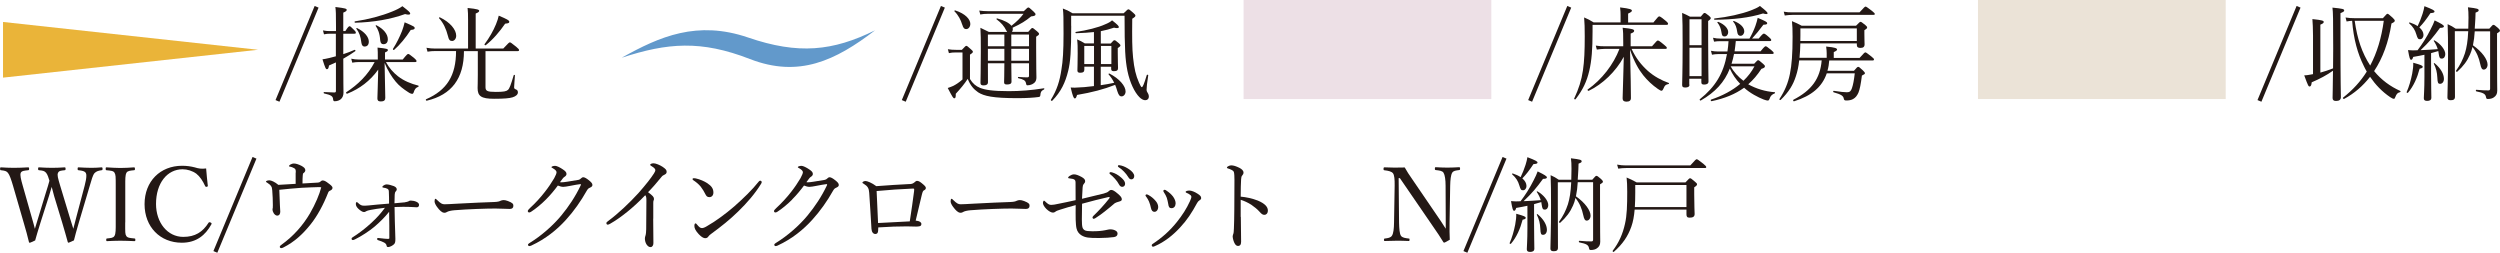 <?xml version="1.0" encoding="UTF-8"?>
<svg xmlns="http://www.w3.org/2000/svg" viewBox="0 0 364.21 36.82">
  <defs>
    <style>
      .cls-1 {
        isolation: isolate;
      }

      .cls-2 {
        fill: #231815;
      }

      .cls-3 {
        fill: #ebe3d7;
      }

      .cls-4 {
        fill: #eab439;
      }

      .cls-5 {
        fill: #6299cb;
      }

      .cls-6 {
        fill: #ede0e6;
      }

      .cls-7 {
        mix-blend-mode: multiply;
      }
    </style>
  </defs>
  <g class="cls-1">
    <g id="_レイヤー_2" data-name="レイヤー 2">
      <g id="_ヘッダー" data-name="ヘッダー">
        <g>
          <path class="cls-2" d="M40.14,14.58L45.84.87l.57.24-5.7,13.71-.57-.24Z"/>
          <path class="cls-2" d="M48.95,4.91h-.88c-.29,0-.51.02-.87.09l-.15-.57c.41.08.65.1,1,.1h.9v-.65c0-1.96-.02-2.28-.09-2.86,1.48.18,1.65.25,1.65.42,0,.13-.09.23-.5.4v2.69h.3c.4-.63.52-.71.63-.71.09,0,.18.08.66.56.18.17.24.28.24.38,0,.1-.04.15-.2.15h-1.63v2.98c.6-.19,1.17-.42,1.65-.63.07-.03.18.13.1.19-.57.41-1.16.77-1.75,1.1,0,3.78.03,4.33.03,4.93,0,.45-.15.75-.38.96-.21.19-.54.31-.92.31-.12,0-.2-.1-.21-.27-.03-.45-.24-.63-1.32-.87-.08-.02-.08-.2,0-.2.78.04,1.18.06,1.47.06.2,0,.26-.04.26-.24v-4.14c-.33.15-.66.3-1.01.45-.06.4-.13.54-.3.54-.15,0-.23-.09-.65-1.44.25-.03.61-.1,1.03-.2.3-.07.6-.15.92-.24v-3.31ZM56.23,9.05c.46.85,1.04,1.5,1.76,2.07.87.67,1.9,1.09,2.95,1.35.08.02.06.15-.01.18-.36.12-.53.36-.68.85-.04.09-.1.17-.18.17-.11,0-.31-.04-.58-.23-.69-.44-1.35-.94-1.84-1.54-.57-.69-1.15-1.59-1.62-2.73.06,2.59.1,4.68.1,5.1,0,.33-.19.51-.64.51-.39,0-.51-.15-.51-.44,0-.31.08-2.13.12-4.2-1.18,1.65-2.7,2.79-4.51,3.51-.11.04-.24-.15-.15-.21,1.7-1.11,3.17-2.52,4.14-4.4h-2.36c-.31,0-.54.03-.9.09l-.15-.58c.42.09.69.12,1.05.12h2.82v-.18c0-.79,0-1.08-.04-1.56,1.36.14,1.51.21,1.51.36,0,.12-.09.21-.42.35v1.03h2.58c.59-.73.71-.81.79-.81.11,0,.23.07.86.58.29.25.36.36.36.45,0,.1-.04.15-.19.15h-4.25ZM51.72,3.11c1.95-.29,3.85-.79,5.44-1.44.6-.24,1.11-.5,1.46-.77.93.71,1.14.92,1.14,1.06,0,.09-.04.17-.26.17-.1,0-.27-.02-.49-.08-2.12.77-4.68,1.2-7.28,1.26-.09,0-.1-.2-.01-.21ZM52.65,6.23c-.12-.93-.29-1.47-.74-2.05-.03-.04.05-.12.11-.09,1.08.53,1.71,1.29,1.71,1.97,0,.45-.21.72-.63.72-.25,0-.39-.18-.45-.54ZM55.39,5.9c-.06-1.03-.33-1.66-.66-2.13-.03-.04.04-.12.11-.09,1.06.54,1.66,1.31,1.66,2.04,0,.44-.21.72-.64.72-.29,0-.43-.19-.46-.54ZM57.24,7.13c.54-.84.97-1.72,1.33-2.62.15-.41.29-.84.38-1.26,1.39.6,1.46.65,1.46.84,0,.15-.09.23-.57.27-.71,1.11-1.62,2.22-2.43,2.91-.07.06-.21-.06-.16-.14Z"/>
          <path class="cls-2" d="M67.59,7.44c0,3.99-1.8,6.38-5.42,7.23-.1.03-.19-.17-.1-.21,3.04-1.32,4.37-3.46,4.37-7.02h-3.11c-.36,0-.63.02-1.05.09l-.15-.57c.47.08.78.11,1.18.11h4.88V2.93c0-.77-.01-1.25-.07-1.77,1.51.15,1.69.27,1.69.42,0,.12-.12.24-.51.39v5.1h4.02c.76-.83.87-.9.96-.9.11,0,.21.08.93.65.33.27.41.39.41.48s-.06.15-.21.15h-4.68v5.23c0,.56.22.71,1.5.71,1.15,0,1.53-.08,1.77-.29.23-.21.42-.72.84-2.14.02-.08.18-.06.18.01-.03.56-.12,1.44-.12,1.74,0,.19.06.24.31.34.17.06.24.23.24.41,0,.31-.29.57-.78.72-.46.14-1.23.21-2.69.21-1.89,0-2.4-.39-2.4-1.57,0-.24.03-.68.03-1.92v-3.45h-2.03ZM65.26,5.25c-.27-1.06-.67-1.91-1.3-2.6-.04-.06.06-.15.13-.12,1.5.72,2.37,1.8,2.37,2.67,0,.44-.27.77-.6.77s-.48-.17-.6-.72ZM70.59,6.44c.69-.92,1.29-1.98,1.66-2.89.2-.48.33-.9.41-1.27,1.23.52,1.53.69,1.53.87s-.03.24-.6.3c-.78,1.14-1.77,2.31-2.82,3.13-.07.06-.24-.06-.18-.14Z"/>
          <path class="cls-2" d="M131.38,14.58l5.7-13.71.57.24-5.7,13.71-.57-.24Z"/>
          <path class="cls-2" d="M141.31,11.51c.39.66.88,1.05,1.46,1.29.74.29,1.83.48,4.21.48,1.63,0,3.29-.13,5.1-.42.08-.02.08.13.02.17-.41.21-.5.34-.54.85-.01.15-.08.23-.23.25-.71.1-1.77.17-3.1.17-3.57,0-4.87-.3-5.73-.85-.64-.44-1.12-.98-1.52-1.96-.49.76-1.06,1.44-1.74,2.17.01.5-.04.66-.21.66-.15,0-.22-.08-.96-1.5.34-.1.6-.23.81-.31.38-.2.75-.42,1.34-.93v-3.94h-.96c-.39,0-.69.02-1.02.1l-.15-.57c.41.07.75.09,1.17.09h.87c.48-.52.56-.58.65-.58.1,0,.18.06.67.5.22.18.28.27.28.36,0,.1-.04.17-.42.42v3.57ZM140.17,3.57c-.18-.63-.55-1.36-1.12-1.92-.06-.04.04-.17.12-.13,1.48.48,2.19,1.3,2.19,1.96,0,.4-.24.76-.61.76-.27,0-.42-.15-.57-.67ZM146.73,4.65s-.08-.1-.11-.17c-.36-.71-.75-1.15-1.44-1.67-.05-.03.03-.15.09-.13,1.02.28,1.75.66,2.08,1.08.79-.63,1.28-1.11,1.76-1.75h-5.16c-.45,0-.77.03-1.14.1l-.15-.57c.43.06.79.09,1.27.09h5.22c.49-.49.57-.54.67-.54.09,0,.18.05.74.58.24.23.3.32.3.41,0,.19-.18.27-.64.31-.84.69-1.44,1.06-2.7,1.65.01.08.03.14.03.21,0,.15-.04.29-.12.39h2.37c.42-.5.51-.56.6-.56s.18.06.68.48c.22.2.29.27.29.38,0,.12-.09.21-.42.41v1.6c0,2.91.04,3.95.04,4.32,0,.56-.24.81-.63,1.01-.21.1-.46.15-.67.15-.13,0-.17-.03-.23-.35-.09-.34-.31-.51-1.11-.69-.07-.02-.07-.18,0-.18.58.04.92.06,1.3.06.18,0,.26-.06.26-.22v-1.83h-2.58c.01,1.26.03,2.28.03,2.67,0,.3-.2.42-.66.42-.31,0-.42-.09-.42-.33,0-.23.04-1.08.04-2.67v-.09h-2.4c0,1.53.01,2.22.01,2.77,0,.3-.21.45-.64.45-.33,0-.45-.11-.45-.36,0-.65.05-1.67.05-4.54,0-1.74,0-2.61-.06-3.49.51.24.73.35,1.23.6h2.67ZM143.92,5.03v1.71h2.4v-1.71h-2.4ZM146.32,7.11h-2.4v1.74h2.4v-1.74ZM147.33,6.74h2.58v-1.71h-2.58v1.71ZM149.91,8.85v-1.74h-2.58v1.74h2.58Z"/>
          <path class="cls-2" d="M156.06,3.77c0,3.65-.12,5.27-.44,6.55-.42,1.71-1.04,3.03-2.32,4.35-.08.08-.26-.04-.2-.14.87-1.42,1.29-2.71,1.54-4.45.2-1.15.3-2.65.3-5.17,0-2.31-.01-2.91-.1-3.67.57.21.84.34,1.41.69h7.45c.51-.51.6-.57.69-.57.1,0,.21.06.72.52.24.21.3.3.3.39,0,.13-.06.21-.46.46-.03,2.74-.02,4.32.12,5.65.17,1.6.39,2.59.87,3.67.18.4.31.65.4.65.13,0,.31-.38.73-1.77.03-.09.23-.04.21.04-.18,1.12-.24,1.81-.24,2.1,0,.18.04.28.25.63.04.09.08.21.08.38,0,.31-.2.52-.54.52-.25,0-.57-.17-.85-.46-.68-.69-1.37-2.07-1.73-3.81-.33-1.69-.41-3.13-.42-8.04h-7.78v1.47ZM159.39,9.71h-1.42v.44c0,.31-.17.45-.62.45-.29,0-.39-.13-.39-.33,0-.39.04-1.01.04-2.46,0-.92,0-1.41-.08-2.07.48.21.68.31,1.12.58h1.33v-1.65c-.75.08-1.59.14-2.61.17-.09,0-.12-.18-.03-.19,1.54-.21,3.31-.66,4.23-1.09.46-.18.84-.39,1.05-.6.83.65.99.84.99.99s-.27.2-.71.08c-.62.21-1.23.38-1.92.51v1.8h1.44c.38-.44.45-.48.54-.48.11,0,.2.04.63.42.19.17.25.25.25.34,0,.1-.08.18-.39.38v.69c0,1.21.04,1.94.04,2.23,0,.31-.16.45-.6.45-.29,0-.4-.09-.4-.36v-.29h-1.52v2.69c.66-.09,1.3-.21,1.96-.35-.22-.46-.48-.85-.82-1.23-.04-.06.06-.15.12-.12,1.49.77,2.36,1.83,2.36,2.62,0,.39-.27.71-.58.71s-.45-.23-.63-.78c-.09-.33-.2-.63-.31-.9-1.68.66-3.38,1.1-5.55,1.47-.12.42-.2.51-.33.51-.16,0-.3-.31-.6-1.59.27.02.42.02.6.02.92-.03,1.85-.1,2.79-.23v-2.82ZM157.96,6.69v2.64h1.42v-2.64h-1.42ZM161.91,6.69h-1.52v2.64h1.52v-2.64Z"/>
          <path class="cls-2" d="M222.63,14.58l5.7-13.71.57.24-5.7,13.71-.57-.24Z"/>
          <path class="cls-2" d="M240.9,3.24c.64-.79.72-.85.82-.85s.21.03.93.63c.32.26.36.36.36.45s-.06.15-.21.15h-10.79v.99c0,2.55-.13,4.23-.48,5.71-.36,1.53-.92,2.75-2,4.14-.06.07-.24-.03-.2-.1.66-1.41,1.07-2.67,1.28-4.12.2-1.36.26-2.85.26-4.93,0-1.32-.02-1.88-.09-2.77.57.24.83.38,1.38.72h3.93v-1.06c0-.34-.01-.61-.07-1.12,1.53.18,1.72.31,1.72.48,0,.12-.15.24-.55.42v1.29h3.71ZM237.69,7.11c.62,1.35,1.41,2.35,2.4,3.24.9.79,1.96,1.36,3.03,1.74.06.02.02.14-.04.15-.4.08-.54.18-.72.62-.12.27-.19.36-.32.36-.09,0-.25-.09-.52-.27-.79-.54-1.53-1.24-2.13-1.99-.69-.87-1.29-1.91-1.92-3.73.09,3.24.13,6.36.13,7.06,0,.35-.22.52-.66.52-.38,0-.55-.17-.55-.48,0-.66.12-3.4.17-6.06-1.16,2.15-3.09,4-5.11,4.96-.09.04-.24-.14-.15-.19,2.07-1.46,3.75-3.63,4.63-5.92h-2.13c-.39,0-.71.04-1.17.1l-.15-.58c.51.09.85.1,1.29.1h2.71v-.52c0-1.28-.01-1.56-.09-2.18,1.44.15,1.68.24,1.68.45,0,.13-.07.24-.51.4v1.85h3.11c.66-.77.76-.84.85-.84.1,0,.23.05.92.63.31.25.39.34.39.45,0,.09-.06.14-.2.14h-4.94Z"/>
          <path class="cls-2" d="M246.13,12.33c0,.3-.21.42-.63.42-.3,0-.44-.09-.44-.36,0-.66.07-1.68.07-5.94,0-2.34-.01-3.49-.07-4.57.49.21.71.31,1.15.55h1.56c.39-.49.46-.54.55-.54.11,0,.2.04.64.4.21.17.27.27.27.36,0,.1-.08.21-.38.41v2.43c0,4.03.05,5.82.05,6.39,0,.29-.23.44-.62.44-.32,0-.42-.09-.42-.34v-.51h-1.76v.87ZM247.89,2.81h-1.76v3.77h1.76v-3.77ZM246.13,11.09h1.76v-4.14h-1.76v4.14ZM255.55,9.29c.42-.46.5-.52.58-.52.1,0,.2.06.74.54.21.18.25.25.25.36,0,.15-.14.25-.51.36-.57.87-1.2,1.62-1.92,2.25,1.11.63,2.49,1.06,3.86,1.15.06,0,.06.15,0,.17-.39.15-.62.36-.75.78-.08.21-.17.27-.25.27-.1,0-.32-.04-.6-.15-.81-.31-2.02-.94-2.86-1.72-1.29.93-2.82,1.56-4.74,1.96-.11.02-.18-.2-.08-.23,1.67-.56,3.11-1.33,4.25-2.29-.64-.66-1.14-1.41-1.51-2.23-.79,2-2.14,3.45-4.23,4.65-.09.06-.22-.12-.15-.18,2.26-1.8,3.46-3.76,3.96-6.58h-1.33c-.29,0-.51.03-.85.09l-.15-.57c.4.07.66.1,1.02.1h1.38c.09-.5.12-1.01.16-1.5h-1.21c-.31,0-.54.01-.9.07l-.15-.57c.41.09.66.12,1.05.12h4.26c.33-.56.63-1.2.86-1.83.16-.45.27-.85.34-1.19,1.12.47,1.38.6,1.38.78,0,.13-.06.21-.55.22-.6.81-1.1,1.41-1.65,2.01h.97c.54-.65.65-.71.75-.71.09,0,.21.04.75.52.24.21.32.31.32.41,0,.1-.04.15-.21.15h-4.95c-.04.49-.11,1-.18,1.5h3.78c.55-.68.66-.74.75-.74.1,0,.21.06.82.56.27.23.35.33.35.42s-.06.14-.2.14h-5.58c-.09.48-.21.96-.36,1.42h3.31ZM249.78,2.69c1.97-.21,3.92-.65,5.29-1.17.54-.21,1.01-.41,1.32-.65.83.65,1.12.93,1.12,1.06,0,.07-.06.12-.21.12-.1,0-.25-.03-.45-.09-1.99.63-4.32.89-7.05.92-.09,0-.12-.18-.03-.19ZM250.79,4.71c-.09-.57-.24-.98-.6-1.44-.03-.04.06-.1.12-.09.9.35,1.46.96,1.46,1.5,0,.36-.22.63-.53.63-.28,0-.39-.13-.45-.6ZM252.13,9.66c.45.84,1.11,1.54,1.86,2.11.66-.63,1.2-1.33,1.61-2.11h-3.46ZM253.09,4.68c-.09-.66-.24-1.12-.6-1.54-.05-.04.04-.1.1-.09.99.39,1.52.96,1.52,1.51,0,.36-.24.66-.55.66-.27,0-.42-.19-.47-.54Z"/>
          <path class="cls-2" d="M266.12,8.45v-.69c0-.24-.03-.65-.08-.98,1.41.13,1.59.27,1.59.45,0,.09-.12.2-.48.36v.85h3.76c.65-.74.75-.81.84-.81.1,0,.21.07.88.6.3.24.38.33.38.43,0,.09-.06.15-.19.15h-6.33c-.04.51-.11,1-.26,1.5h3.86c.44-.51.51-.57.62-.57s.2.06.69.52c.22.23.29.31.29.41s-.07.15-.44.34c-.16,1.26-.3,1.98-.51,2.5-.2.44-.43.73-.78.92-.26.15-.63.21-.97.21-.27,0-.33-.06-.38-.27-.06-.38-.33-.61-1.49-.93-.09-.03-.06-.23.03-.21,1.05.15,1.5.21,1.92.21s.58-.17.73-.6c.17-.5.29-1.12.41-2.16h-4.08c-.67,1.98-2.2,3.27-4.77,4.08-.1.03-.18-.18-.09-.23,2.64-1.36,3.9-3.06,4.12-5.73h-3.28c-.09.88-.25,1.62-.47,2.28-.42,1.32-1.06,2.34-2.23,3.48-.06.06-.22-.05-.18-.12.79-1.21,1.26-2.33,1.53-3.67.27-1.33.39-2.91.39-5.4,0-1.15-.02-1.52-.09-2.29.6.25.85.36,1.42.67h7.91c.5-.51.57-.57.66-.57.1,0,.19.06.69.46.21.18.27.26.27.36,0,.12-.04.17-.4.4v.52c0,.9.03,1.29.03,1.53,0,.38-.2.53-.62.53-.36,0-.51-.14-.51-.45v-.21h-8.23c-.02.71-.04,1.41-.12,2.1h3.96ZM259.86,1.7c.48.09.81.1,1.25.1h9.79c.69-.76.79-.84.88-.84.1,0,.22.08.94.63.33.27.41.36.41.45s-.06.13-.21.13h-11.8c-.39,0-.67.03-1.11.09l-.15-.57ZM270.51,4.14h-8.22v1.04c0,.27,0,.54-.01.79h8.23v-1.83Z"/>
          <path class="cls-2" d="M328.88,14.58l5.7-13.71.57.24-5.7,13.71-.57-.24Z"/>
          <path class="cls-2" d="M338.03,10.58c.63-.17,1.26-.38,1.86-.62.02-.81.02-1.75.02-2.88,0-4.26-.02-5.32-.11-5.97,1.52.15,1.71.21,1.71.42,0,.12-.06.18-.54.39v3.55c0,6.76.06,8.17.06,8.68,0,.36-.22.56-.71.56-.36,0-.5-.15-.5-.44,0-.38.04-1.38.06-3.97-.91.65-1.92,1.19-3.1,1.69-.04.45-.15.61-.3.61-.17,0-.22-.06-.79-1.62.22,0,.57-.04.96-.12.1-.02.21-.04.32-.06v-5.61c-.02-1.09-.03-1.81-.09-2.41,1.49.15,1.65.25,1.65.42,0,.13-.1.24-.49.39v6.98ZM347.14,2.66c.51-.58.59-.65.68-.65.1,0,.18.06.76.58.24.24.3.33.3.42,0,.14-.09.23-.48.41-.42,2.71-1.27,5.04-2.53,6.94,1.07,1.3,2.35,2.23,3.81,2.89.08.03.03.17-.04.18-.36.09-.5.24-.69.73-.08.2-.11.24-.21.24-.09,0-.25-.06-.52-.24-1.2-.81-2.17-1.84-2.94-2.97-1.04,1.33-2.29,2.42-3.78,3.22-.09.05-.24-.13-.15-.19,1.41-1.11,2.55-2.35,3.45-3.79-.17-.3-.33-.58-.46-.88-.84-1.68-1.47-3.84-1.67-6.52-.27.02-.51.04-.81.1l-.15-.58c.52.08.85.1,1.32.1h4.12ZM343.04,3.03c.39,2.67,1.05,4.65,2.26,6.52.99-1.86,1.64-4.02,1.98-6.52h-4.24Z"/>
          <path class="cls-2" d="M350.61,13.41c.34-.75.63-1.76.81-2.69.11-.57.17-1.12.15-1.58,1.19.33,1.38.42,1.38.6,0,.12-.09.2-.45.27-.33,1.27-.87,2.54-1.7,3.5-.06.07-.24-.03-.19-.1ZM353.19,7.98c-.43.09-.95.2-1.62.31-.11.33-.18.42-.31.42-.17,0-.24-.23-.45-1.41.33.03.48.04.71.04.24,0,.46,0,.68-.02.67-.87,1.35-1.93,1.9-3.04.26-.51.48-.96.59-1.31,1.02.5,1.35.71,1.35.87,0,.12-.12.22-.57.22-.92,1.26-1.57,2.06-2.83,3.25.84-.04,1.75-.09,2.5-.15-.12-.42-.31-.79-.58-1.2-.03-.04.04-.1.1-.08.9.5,1.58,1.37,1.58,2,0,.38-.2.66-.51.66-.28,0-.36-.12-.45-.72-.01-.14-.03-.25-.06-.38-.34.1-.71.21-1.05.3v2.88c0,1.65.04,3.15.04,3.61,0,.32-.21.47-.62.47-.33,0-.48-.12-.48-.39s.09-1.26.09-3.09v-3.27ZM353.07,5.07c0,.36-.22.65-.5.65-.28,0-.36-.08-.55-.71-.18-.63-.48-1.11-1.05-1.62-.04-.04.03-.13.09-.12.46.15.86.33,1.15.54.27-.54.51-1.16.72-1.8.13-.4.22-.79.27-1.11,1.17.45,1.47.62,1.47.77s-.12.21-.59.24c-.66.98-1.04,1.48-1.62,2.08.39.33.6.71.6,1.08ZM355.08,11.3c-.04-.76-.17-1.33-.51-2.02-.03-.06.07-.12.12-.07.87.73,1.35,1.56,1.35,2.28,0,.42-.23.72-.55.72-.3,0-.38-.13-.41-.9ZM360.53,4.56c-.04.69-.12,1.37-.26,2.04,1.34.94,2.13,2.07,2.13,2.82,0,.39-.24.72-.56.72-.24,0-.38-.19-.5-.78-.21-.97-.51-1.72-1.14-2.52-.09.42-.21.78-.36,1.11-.42.96-.97,1.69-1.86,2.5-.06.06-.24-.06-.18-.14.61-.85.99-1.62,1.3-2.55.25-.81.42-1.78.48-3.21h-1.95v3.52c0,3.75.02,5.1.02,6.02,0,.38-.2.51-.62.51-.34,0-.48-.12-.48-.39,0-.81.09-2.31.09-6.24,0-2.07-.01-3.24-.06-4.45.51.24.72.34,1.18.66h1.83c.02-.48.03-1.02.03-1.6,0-.72-.02-1.02-.08-1.52,1.4.17,1.56.23,1.56.45,0,.12-.06.18-.45.33,0,.31-.01.62-.03.9-.03.53-.06,1.01-.09,1.44h2.12c.44-.51.51-.56.6-.56.11,0,.2.04.68.46.21.21.27.29.27.39,0,.12-.11.21-.42.39v2.32c0,5.01.03,5.34.03,6.04,0,.48-.19.76-.49.96-.2.15-.51.24-.86.24-.2,0-.25-.04-.29-.29-.09-.42-.33-.61-1.41-.82-.09-.02-.09-.24,0-.23.84.08,1.29.09,1.77.09.17,0,.24-.09.24-.25V4.56h-2.26Z"/>
          <path class="cls-2" d="M10.15,31.62c.29.9.38,1.24.53,1.71.12-.44.21-.84.45-1.74l1.2-4.53c.15-.58.25-1.08.25-1.44,0-.17-.01-.3-.07-.4-.15-.3-.54-.36-1.07-.42-.1-.02-.13-.03-.13-.2,0-.19.03-.22.13-.22.52.03,1.32.07,1.88.07s.98-.03,1.47-.07c.11,0,.15.03.15.22,0,.17-.04.18-.15.2-.45.06-.75.15-1.02.42-.26.31-.44.98-.69,1.84l-1.58,5.31c-.42,1.44-.54,1.9-.73,2.65-.69.31-.75.34-.79.34s-.09-.04-.11-.1c-.24-.85-.45-1.65-.82-2.86l-1.16-3.82c-.15-.54-.25-.98-.36-1.35-.1.38-.22.79-.39,1.31l-1.23,3.85c-.46,1.46-.59,1.94-.79,2.64-.68.31-.74.34-.79.34-.04,0-.09-.03-.11-.09-.22-.93-.44-1.73-.78-2.88l-1.54-5.32c-.27-.92-.5-1.59-.74-1.89-.22-.27-.45-.33-1.02-.39-.11-.02-.13-.03-.13-.18,0-.21.03-.24.13-.24.63.04,1.25.07,1.86.07s1.5-.03,2.1-.07c.1,0,.14.03.14.22,0,.17-.05.18-.14.2-.5.06-.94.07-1.08.38-.13.33.03.96.3,1.9l1.29,4.54c.27.92.36,1.29.47,1.71.13-.42.24-.79.51-1.68l1.06-3.48c.29-.9.41-1.33.55-1.84-.13-.4-.24-.85-.48-1.15-.25-.29-.48-.33-1.02-.38-.12-.02-.15-.03-.15-.2,0-.19.01-.22.15-.22.62.04,1.29.07,1.89.07s1.23-.03,1.81-.07c.12,0,.15.03.15.22,0,.17-.03.18-.15.2-.53.06-.81.07-.95.38-.15.33-.01.76.32,1.89l1.38,4.56Z"/>
          <path class="cls-2" d="M18.24,32.4c0,1.48-.02,1.69.16,1.98.17.29.62.3,1.19.36.11.02.13.04.13.2s-.03.19-.15.19c-.64-.03-1.42-.06-2.05-.06-.58,0-1.35.03-1.93.06-.09,0-.12-.04-.12-.19s.03-.18.12-.2c.51-.06.9-.06,1.08-.36.21-.33.19-.98.19-1.98v-5.32c0-1.42,0-1.59-.18-1.92-.16-.29-.6-.3-1.17-.36-.09-.02-.12-.03-.12-.2,0-.18.03-.22.12-.22.63.04,1.43.09,2.01.09.63,0,1.4-.04,2-.09.1,0,.14.04.14.24,0,.15-.04.17-.14.18-.52.06-.92.07-1.09.36-.2.34-.18,1-.18,1.92v5.32Z"/>
          <path class="cls-2" d="M30.28,27.03c.01.1-.03.15-.15.18-.13.03-.18,0-.24-.1-.35-.76-.74-1.36-1.28-1.8-.57-.42-1.33-.65-2.01-.65-2.23,0-3.87,2-3.87,5.05,0,2.71,1.66,4.8,3.97,4.8,1.71,0,2.82-.69,3.69-2.07.06-.07.12-.1.3-.02.14.06.17.15.1.27-.85,1.54-2.14,2.67-4.3,2.67-3.15,0-5.43-2.29-5.43-5.62s2.29-5.59,5.47-5.59c.69,0,1.28.09,1.83.23.57.18,1.01.25,1.67.16.06.78.15,1.71.24,2.49Z"/>
          <path class="cls-2" d="M31.09,36.58l5.7-13.71.57.24-5.7,13.71-.57-.24Z"/>
          <path class="cls-2" d="M43.09,25.15c0-.39,0-.51-.24-.65-.19-.12-.43-.19-.63-.23-.08-.01-.12-.01-.12-.07s.09-.17.17-.21c.2-.1.33-.17.55-.17.3,0,.68.13,1.08.33.38.21.58.38.58.65,0,.15-.09.29-.25.41-.08.04-.11.1-.12.31-.03.3-.04.72-.04,1.21.87-.04,1.54-.09,2.26-.13.18-.02.27-.06.36-.15.09-.09.19-.16.34-.16.24,0,.53.19.78.39.28.21.63.44.63.69,0,.17-.13.3-.3.38-.2.08-.27.15-.34.33-.72,1.83-1.58,3.38-2.52,4.57-1.14,1.44-2.4,2.6-3.99,3.4-.12.06-.23.1-.32.1-.13,0-.21-.1-.21-.19,0-.13.09-.18.24-.3,1.75-1.26,3.12-2.81,4.15-4.56.81-1.4,1.39-2.79,1.65-3.81-.13-.03-.26-.03-.41-.03-.46,0-1.56.06-2.49.1-1.08.08-2.09.17-3.21.29.03.9.06,1.63.09,2.29.02.36.05.71.05.9,0,.33-.15.57-.45.57-.17,0-.35-.12-.5-.34-.1-.15-.18-.38-.18-.56,0-.07.01-.15.04-.21.01-.06.01-.18.01-.42,0-.69-.03-1.4-.09-2.15-.03-.36-.06-.46-.18-.63-.11-.17-.31-.33-.55-.48-.13-.08-.18-.1-.18-.17,0-.1.25-.18.5-.18s.78.22,1.3.66c.88-.04,1.68-.09,2.52-.15v-1.65Z"/>
          <path class="cls-2" d="M59.01,29.46c.19-.03.39-.07.48-.12s.18-.12.36-.12c.24,0,.61.07.82.18.22.09.38.26.38.44,0,.23-.13.36-.34.36-.12,0-.27-.01-.5-.03-.51-.03-.93-.04-1.5-.04-.48,0-.69.02-1.23.03,0,.69.03,1.31.04,2.06.02.99.08,2.1.08,2.58,0,.41-.03.58-.17.75-.18.21-.64.44-.85.44-.18,0-.23-.03-.27-.24-.03-.17-.15-.3-.36-.42-.22-.12-.55-.24-.84-.33-.12-.03-.17-.1-.17-.2s.08-.13.13-.13c.08,0,.15.02.3.03.48.06.97.1,1.11.1.19,0,.24,0,.24-.13,0-1.21,0-2.28-.03-3.82-.64.81-1.33,1.48-2.08,2.13-.81.69-2,1.45-2.91,1.9-.12.06-.24.09-.3.09-.09,0-.18-.07-.18-.18,0-.12.06-.17.18-.24.75-.46,1.89-1.32,2.7-2.08.85-.79,1.36-1.36,1.98-2.2-.93.1-1.56.21-2.1.31-.29.06-.53.12-.63.19-.09.06-.18.12-.34.12-.2,0-.53-.21-.84-.51-.24-.25-.33-.45-.33-.67,0-.17.06-.27.12-.27s.11.03.18.1c.36.35.56.42.86.42.15,0,.38,0,.68-.03.91-.09,1.65-.17,3-.27,0-.54,0-1.17-.03-1.71-.01-.23-.03-.33-.19-.44-.12-.08-.38-.15-.63-.18-.08-.01-.13-.04-.13-.12,0-.04.1-.14.16-.18.18-.12.3-.17.46-.17.26,0,.72.12,1.05.25.3.12.43.3.43.47,0,.15-.09.24-.19.36-.04.06-.09.12-.11.42s-.03.72-.03,1.25c.73-.06.97-.09,1.54-.14Z"/>
          <path class="cls-2" d="M64.7,30.99c-.3,0-.66-.33-1.05-.87-.19-.27-.34-.56-.34-.78,0-.19.03-.38.13-.38.07,0,.13.08.24.18.53.51.74.62,1.08.62.32,0,.89-.03,1.91-.09,2.04-.12,4.06-.19,5.34-.24.51-.02.75-.09.91-.18.12-.06.3-.1.46-.1.15,0,.36.04.62.14.71.27.79.43.79.7,0,.3-.19.45-.52.45-.57,0-1.38-.06-2.11-.06-1.34,0-3.99.09-5.96.25-.48.04-.88.14-1.04.23-.11.08-.26.14-.46.14Z"/>
          <path class="cls-2" d="M79.53,29.07c-.67.67-1.46,1.33-2.16,1.78-.13.09-.22.1-.28.1-.12,0-.2-.08-.2-.21,0-.1.13-.25.34-.45.74-.67,1.53-1.53,2.16-2.35.51-.65.96-1.32,1.35-1.98.23-.42.34-.71.34-.87s-.15-.36-.54-.58c-.11-.06-.2-.09-.2-.17s.27-.18.54-.18c.23,0,.71.23,1.14.53.36.24.51.42.51.65,0,.16-.09.3-.3.43-.15.09-.23.2-.65.77.08.02.12.02.2.02.18,0,.51-.03.86-.09.67-.1,1.14-.18,1.65-.27.15-.03.25-.11.34-.2.12-.12.23-.18.35-.18.18,0,.46.16.76.4.34.27.57.48.57.72,0,.2-.15.3-.34.39-.26.12-.3.15-.48.44-.86,1.53-1.9,3.01-3.03,4.24-1.26,1.4-2.94,2.79-5.07,3.77-.11.04-.2.07-.29.07s-.18-.1-.18-.19.06-.15.2-.24c1.8-1.1,3.48-2.61,4.65-4.02,1.08-1.31,2.05-2.75,2.83-4.4.01-.04.03-.09.03-.12s-.03-.06-.07-.06c-.22.01-1.05.17-1.63.28-.35.06-.62.12-.88.12-.23,0-.48-.07-.78-.19-.48.65-1.08,1.38-1.74,2.04Z"/>
          <path class="cls-2" d="M95.16,31.86c0,1.11.03,2.52.03,3.56,0,.33-.16.58-.42.58-.27,0-.45-.2-.6-.42-.15-.25-.22-.57-.22-.82,0-.17.04-.3.07-.38.08-.21.12-.66.12-.98.01-1.26.03-2.61.03-4.18,0-.45-.03-.62-.17-.78-1.65,1.74-3.55,3.27-5.1,4.15-.15.09-.27.14-.36.14-.12,0-.2-.09-.2-.23,0-.09.08-.17.24-.29,1.44-1.05,3.18-2.7,4.43-4.08.99-1.12,1.84-2.19,2.26-2.86.15-.24.2-.36.2-.5,0-.12-.12-.3-.45-.5-.2-.12-.3-.18-.3-.27,0-.12.27-.21.5-.21.32,0,.95.27,1.32.52.43.3.58.45.58.72,0,.23-.13.33-.35.44-.16.07-.27.13-.43.34-.63.77-1.21,1.46-1.93,2.19.69.51.86.71.86.96,0,.09,0,.18-.06.27-.03.06-.04.19-.04.36v2.25Z"/>
          <path class="cls-2" d="M101.36,25.99c.63.14,1.23.41,1.67.69.66.44.9.83.9,1.38,0,.39-.24.66-.57.66s-.45-.12-.64-.51c-.15-.29-.33-.62-.63-1.01-.32-.39-.71-.7-1.08-.94-.08-.04-.12-.12-.12-.18s.08-.12.17-.12c.06,0,.15,0,.31.03ZM110.97,26.52c0,.08-.03.17-.1.27-.88,1.43-2.04,2.77-3.33,4.02-1.21,1.19-2.5,2.21-3.92,3.25-.17.12-.32.25-.38.34-.12.2-.28.3-.48.3-.35,0-.63-.25-.96-.58-.46-.5-.64-.85-.64-1.2,0-.23.06-.38.17-.38.06,0,.1.04.21.17.3.36.48.52.72.52.15,0,.39-.07.71-.27,1.32-.76,2.7-1.77,4-2.89,1.35-1.19,2.62-2.42,3.57-3.62.07-.09.15-.13.21-.13.09,0,.22.1.22.19Z"/>
          <path class="cls-2" d="M115.41,29.07c-.67.67-1.46,1.33-2.16,1.78-.13.09-.22.1-.29.1-.12,0-.2-.08-.2-.21,0-.1.14-.25.35-.45.73-.67,1.53-1.53,2.16-2.35.51-.65.96-1.32,1.35-1.98.22-.42.35-.71.35-.87s-.15-.36-.54-.58c-.1-.06-.2-.09-.2-.17s.27-.18.54-.18c.22,0,.71.23,1.14.53.36.24.51.42.51.65,0,.16-.09.3-.3.43-.15.09-.22.2-.64.77.07.02.12.02.19.02.18,0,.51-.03.85-.09.68-.1,1.14-.18,1.65-.27.15-.03.26-.11.35-.2.12-.12.22-.18.34-.18.18,0,.47.16.77.4.35.27.57.48.57.72,0,.2-.15.3-.35.39-.25.12-.3.15-.48.44-.85,1.53-1.91,3.01-3.03,4.24-1.26,1.4-2.94,2.79-5.07,3.77-.1.04-.2.07-.29.07s-.18-.1-.18-.19.06-.15.19-.24c1.8-1.1,3.48-2.61,4.65-4.02,1.08-1.31,2.05-2.75,2.83-4.4.01-.04.03-.09.03-.12s-.03-.06-.08-.06c-.22.01-1.05.17-1.63.28-.34.06-.61.12-.88.12-.22,0-.48-.07-.78-.19-.48.65-1.08,1.38-1.74,2.04Z"/>
          <path class="cls-2" d="M132.55,26.82c.29-.02.45-.08.64-.23.18-.17.3-.24.39-.24.2,0,.38.08.66.3.48.39.64.55.64.73,0,.19-.12.27-.29.36-.11.06-.18.18-.29.62-.25,1.02-.54,2.22-.9,3.78.32.03.5.09.63.17.13.09.2.18.2.31,0,.19-.08.3-.26.34-.12.03-.33.05-.49.05-.33,0-.9-.03-1.38-.03-1.24,0-2.47.04-4.15.15,0,.2,0,.33-.02.47-.01.33-.15.49-.4.49-.31,0-.54-.27-.57-.75-.1-1.83-.22-3.57-.33-5.25-.04-.66-.22-.96-.79-1.31-.1-.06-.2-.1-.2-.18,0-.1.23-.23.45-.23.24,0,.91.25,1.57.75,1.49-.12,3.48-.24,4.88-.31ZM132.82,27.48c-1.47.06-3.34.18-5.11.35.06,1.56.12,2.95.21,4.66,1.67-.1,3.33-.18,4.62-.24.26-1.59.45-3.12.63-4.42.01-.14.01-.21.01-.27s-.03-.08-.09-.08h-.27Z"/>
          <path class="cls-2" d="M139.89,30.99c-.3,0-.66-.33-1.05-.87-.2-.27-.35-.56-.35-.78,0-.19.03-.38.14-.38.08,0,.13.08.24.18.53.51.74.62,1.08.62.32,0,.89-.03,1.91-.09,2.04-.12,4.06-.19,5.34-.24.51-.02.75-.09.92-.18.12-.06.3-.1.46-.1.15,0,.36.04.62.14.71.27.79.43.79.7,0,.3-.2.45-.53.45-.57,0-1.38-.06-2.11-.06-1.33,0-3.99.09-5.96.25-.48.04-.88.14-1.03.23-.11.08-.26.14-.47.14Z"/>
          <path class="cls-2" d="M160.9,28.15c.36-.09.5-.18.59-.27.12-.1.24-.21.39-.21.21,0,.45.1.99.57.44.38.56.56.56.81,0,.15-.12.24-.34.3-.29.08-.57.17-.68.25-1.12.95-1.9,1.59-2.83,2.18-.08.04-.17.1-.26.1-.07,0-.16-.1-.16-.2,0-.06.04-.13.13-.23.76-.72,1.56-1.59,2.28-2.5.04-.06.09-.13.09-.19,0-.04-.03-.06-.07-.06-.06,0-.11,0-.17.02-1.21.27-2.38.58-3.78.96-.02.66-.03,1.46-.03,2.29,0,.58.03.96.09,1.15.04.17.18.36.38.45.16.07.48.12,1.05.12.81,0,1.35-.05,1.86-.15.36-.06.51-.13.76-.13.35,0,.62.09.81.21.17.1.25.25.25.42,0,.3-.21.45-.54.5-.45.07-1.38.13-2.07.13-1.59.02-2.1-.06-2.65-.39-.33-.2-.62-.54-.72-1.02-.07-.27-.1-.79-.12-1.25-.02-.78,0-1.32,0-2.13-.78.21-1.58.44-2.22.65-.36.12-.55.17-.72.3-.11.09-.21.14-.39.14-.24,0-.6-.2-.95-.54-.33-.33-.49-.67-.49-.85,0-.19.09-.35.15-.35s.12.06.24.18c.32.3.52.44.81.44.26,0,.62-.06,1.1-.17.75-.15,1.54-.31,2.46-.52,0-1.17,0-2.1-.01-2.6-.01-.21-.06-.33-.18-.4-.1-.08-.33-.13-.76-.18-.11-.01-.14-.03-.14-.1s.1-.18.21-.25c.22-.13.41-.23.64-.23.29,0,.63.12,1.11.38.36.2.52.39.52.6,0,.19-.09.3-.2.42-.13.15-.15.31-.17.51-.04.63-.06,1.06-.09,1.65,1.41-.33,2.38-.57,3.27-.79ZM162.04,25.12c.4.12.85.35,1.3.75.36.32.57.58.57.9,0,.24-.15.45-.42.45-.2,0-.36-.13-.5-.4-.22-.45-.82-1.11-1.26-1.44-.06-.04-.1-.1-.1-.15,0-.08.06-.15.17-.15.09,0,.2.03.24.04ZM163.35,24.12c.4.1.78.29,1.2.58.36.26.69.6.69.95,0,.3-.18.48-.41.48-.19,0-.31-.08-.48-.36-.27-.46-.87-1.11-1.38-1.41-.06-.03-.11-.09-.11-.15,0-.08.06-.15.15-.15.08,0,.2.03.33.06Z"/>
          <path class="cls-2" d="M167.27,28.39c.46.24.75.51,1,.78.3.31.46.67.46.97,0,.42-.24.72-.54.72-.24,0-.44-.14-.53-.62-.04-.25-.15-.58-.27-.88-.11-.25-.24-.48-.4-.69-.06-.08-.11-.14-.11-.18,0-.1.07-.17.15-.17s.15.02.22.06ZM174.44,28.2c.43.28.55.42.55.66,0,.15-.08.23-.27.35-.12.08-.2.15-.32.36-.76,1.41-1.46,2.48-2.48,3.57-1.05,1.14-2.29,2.12-3.66,2.71-.12.06-.21.09-.27.09-.12,0-.2-.08-.2-.21,0-.09.04-.14.14-.2,1.42-.94,2.53-1.95,3.54-3.21.79-1,1.39-1.92,1.88-3,.13-.3.21-.48.21-.63,0-.14-.06-.21-.13-.27-.16-.14-.39-.26-.62-.35-.06-.03-.09-.09-.09-.12,0-.04.09-.1.15-.13.09-.04.3-.06.42-.06.27,0,.78.19,1.14.44ZM169.92,27.76c.44.29.71.54.97.87.24.33.38.69.38.99-.01.42-.22.69-.57.71-.32,0-.45-.14-.51-.63-.05-.3-.12-.6-.21-.89-.11-.28-.24-.54-.41-.78-.06-.09-.09-.14-.09-.23,0-.07.08-.15.18-.15.08,0,.17.04.25.1Z"/>
          <path class="cls-2" d="M180.77,31.6c0,.87.04,2.67.04,3.63,0,.45-.2.6-.42.6-.18,0-.33-.06-.48-.3-.18-.27-.33-.81-.33-1.11,0-.13.08-.29.11-.4.02-.08.06-.24.07-.71.03-.81.05-1.46.06-2.86.02-1.46.02-2.83.02-4.21,0-.5-.02-.95-.08-1.16-.04-.12-.13-.22-.3-.31-.23-.12-.41-.18-.57-.23-.11-.03-.15-.07-.15-.13s.08-.12.15-.17c.12-.08.33-.15.46-.15.35,0,.72.12,1.21.36.36.18.6.42.6.69,0,.17-.07.3-.21.46-.08.1-.12.21-.14.53-.03.57-.06,1.44-.06,2.52.75.06,1.71.26,2.49.57,1.05.44,1.47.93,1.47,1.45,0,.41-.24.63-.48.63-.25.01-.42-.09-.75-.47-.32-.36-.74-.69-1.17-.99-.51-.33-1.07-.58-1.56-.73v2.49Z"/>
          <path class="cls-2" d="M203.76,25.96l.06,6.45c.02.94.08,1.63.27,1.93.2.3.65.35,1.14.41.11,0,.12.03.12.18s-.03.18-.12.18c-.6-.03-1.19-.04-1.72-.04s-1.23.02-1.74.04c-.12,0-.15-.03-.15-.17,0-.15.03-.18.13-.19.45-.06.84-.1,1.04-.42.21-.33.29-1,.3-1.92l.09-5.35c.01-.94-.04-1.53-.24-1.81-.2-.27-.69-.38-1.23-.44-.12-.01-.15-.04-.15-.19,0-.19.03-.24.15-.24.51.01,1.07.04,1.44.04.41,0,.78,0,1.5-.02.33.6.6,1,1.16,1.81l3.42,5.01c.51.73.93,1.36,1.39,2.1v-1.86l-.02-4.41c0-.85-.1-1.56-.3-1.88-.18-.3-.63-.33-1.11-.39-.12-.02-.15-.03-.15-.2,0-.19.03-.22.13-.22.55.03,1.15.06,1.69.06s1.22-.03,1.7-.06c.12,0,.15.03.15.22,0,.15-.03.18-.15.2-.45.06-.83.09-1,.39-.2.33-.27,1.04-.29,1.88l-.09,5.35c-.02,1,0,1.74.03,2.53-.73.41-.76.42-.81.42s-.09-.03-.12-.07c-.46-.77-.81-1.27-1.71-2.58l-4.63-6.75h-.18Z"/>
          <path class="cls-2" d="M213.2,36.58l5.7-13.71.57.24-5.7,13.71-.57-.24Z"/>
          <path class="cls-2" d="M219.93,35.41c.34-.75.63-1.76.81-2.69.11-.57.17-1.12.15-1.58,1.19.33,1.38.42,1.38.6,0,.12-.09.2-.45.27-.33,1.27-.87,2.54-1.7,3.5-.06.07-.24-.03-.19-.1ZM222.51,29.98c-.43.09-.95.2-1.62.31-.11.33-.18.42-.31.42-.17,0-.24-.23-.45-1.41.33.03.48.04.71.04.24,0,.46,0,.68-.02.67-.87,1.35-1.93,1.9-3.04.26-.51.48-.96.59-1.31,1.02.5,1.35.71,1.35.87,0,.12-.12.22-.57.22-.92,1.26-1.57,2.06-2.83,3.25.84-.04,1.75-.09,2.5-.15-.12-.42-.31-.79-.58-1.2-.03-.04.04-.1.1-.08.9.5,1.58,1.37,1.58,2,0,.38-.2.66-.51.66-.28,0-.36-.12-.45-.72-.01-.14-.03-.25-.06-.38-.34.1-.71.21-1.05.3v2.88c0,1.65.04,3.15.04,3.61,0,.32-.21.47-.62.47-.33,0-.48-.12-.48-.39s.09-1.26.09-3.09v-3.27ZM222.39,27.07c0,.36-.22.65-.5.65-.28,0-.36-.08-.55-.71-.18-.63-.48-1.11-1.05-1.62-.04-.04.03-.13.09-.12.46.15.86.33,1.15.54.27-.54.51-1.16.72-1.8.13-.4.22-.79.27-1.11,1.17.45,1.47.62,1.47.77s-.12.21-.59.24c-.66.98-1.04,1.48-1.62,2.08.39.33.6.71.6,1.08ZM224.4,33.3c-.04-.76-.17-1.33-.51-2.02-.03-.06.07-.12.12-.07.87.73,1.35,1.56,1.35,2.28,0,.42-.23.72-.55.72-.3,0-.38-.13-.41-.9ZM229.85,26.56c-.04.69-.12,1.37-.26,2.04,1.34.94,2.13,2.07,2.13,2.82,0,.39-.24.72-.56.72-.24,0-.38-.19-.5-.78-.21-.97-.51-1.72-1.14-2.52-.09.42-.21.78-.36,1.11-.42.96-.97,1.69-1.86,2.5-.06.06-.24-.06-.18-.14.61-.85.99-1.62,1.3-2.55.25-.81.42-1.78.48-3.21h-1.95v3.52c0,3.75.02,5.1.02,6.02,0,.38-.2.51-.62.51-.34,0-.48-.12-.48-.39,0-.81.09-2.31.09-6.24,0-2.07-.01-3.24-.06-4.45.51.24.72.34,1.18.66h1.83c.02-.48.03-1.02.03-1.6,0-.72-.02-1.02-.08-1.52,1.4.17,1.56.23,1.56.45,0,.12-.06.18-.45.33,0,.31-.01.62-.03.9-.03.53-.06,1.01-.09,1.44h2.12c.44-.51.51-.56.6-.56.11,0,.2.04.68.46.21.21.27.29.27.39,0,.12-.11.21-.42.39v2.32c0,5.01.03,5.34.03,6.04,0,.48-.19.76-.49.96-.2.15-.51.24-.86.24-.2,0-.25-.04-.29-.29-.09-.42-.33-.61-1.41-.82-.09-.02-.09-.24,0-.23.84.08,1.29.09,1.77.09.17,0,.24-.09.24-.25v-8.38h-2.26Z"/>
          <path class="cls-2" d="M238.14,30.55c-.08.94-.22,1.74-.48,2.47-.51,1.43-1.27,2.54-2.55,3.67-.06.06-.23-.07-.17-.15.92-1.21,1.46-2.44,1.79-3.91.29-1.26.33-2.69.33-4.71,0-1-.03-1.38-.09-2.06.62.26.87.39,1.46.71h7.12c.49-.54.57-.6.66-.6.12,0,.21.06.73.51.22.18.29.27.29.36,0,.14-.08.24-.41.45v1.02c0,1.63.06,2.55.06,2.86,0,.38-.22.54-.73.54-.35,0-.46-.14-.46-.48v-.69h-7.54ZM235.58,23.98c.52.09.84.12,1.29.12h9.38c.73-.83.84-.9.93-.9.11,0,.22.08.97.66.36.3.42.39.42.48s-.04.14-.19.14h-11.49c-.42,0-.71.03-1.14.09l-.16-.58ZM245.69,26.95h-7.46v1.12c0,.79-.02,1.48-.06,2.1h7.52v-3.23Z"/>
        </g>
        <g>
          <rect class="cls-6" x="181.17" width="36.09" height="14.43"/>
          <rect class="cls-3" x="288.16" width="36.09" height="14.43"/>
        </g>
        <g class="cls-7">
          <polygon class="cls-4" points="37.59 7.25 .44 11.31 .44 3.2 37.59 7.25"/>
          <path class="cls-5" d="M90.61,8.39c5.5-3.08,10.97-5.45,18.36-2.93,7.36,2.52,12.35,1.99,18.51-1.04-5.76,4.41-11.09,6.95-18.23,4.18-7.12-2.77-12.01-2.37-18.64-.2Z"/>
        </g>
      </g>
    </g>
  </g>
</svg>